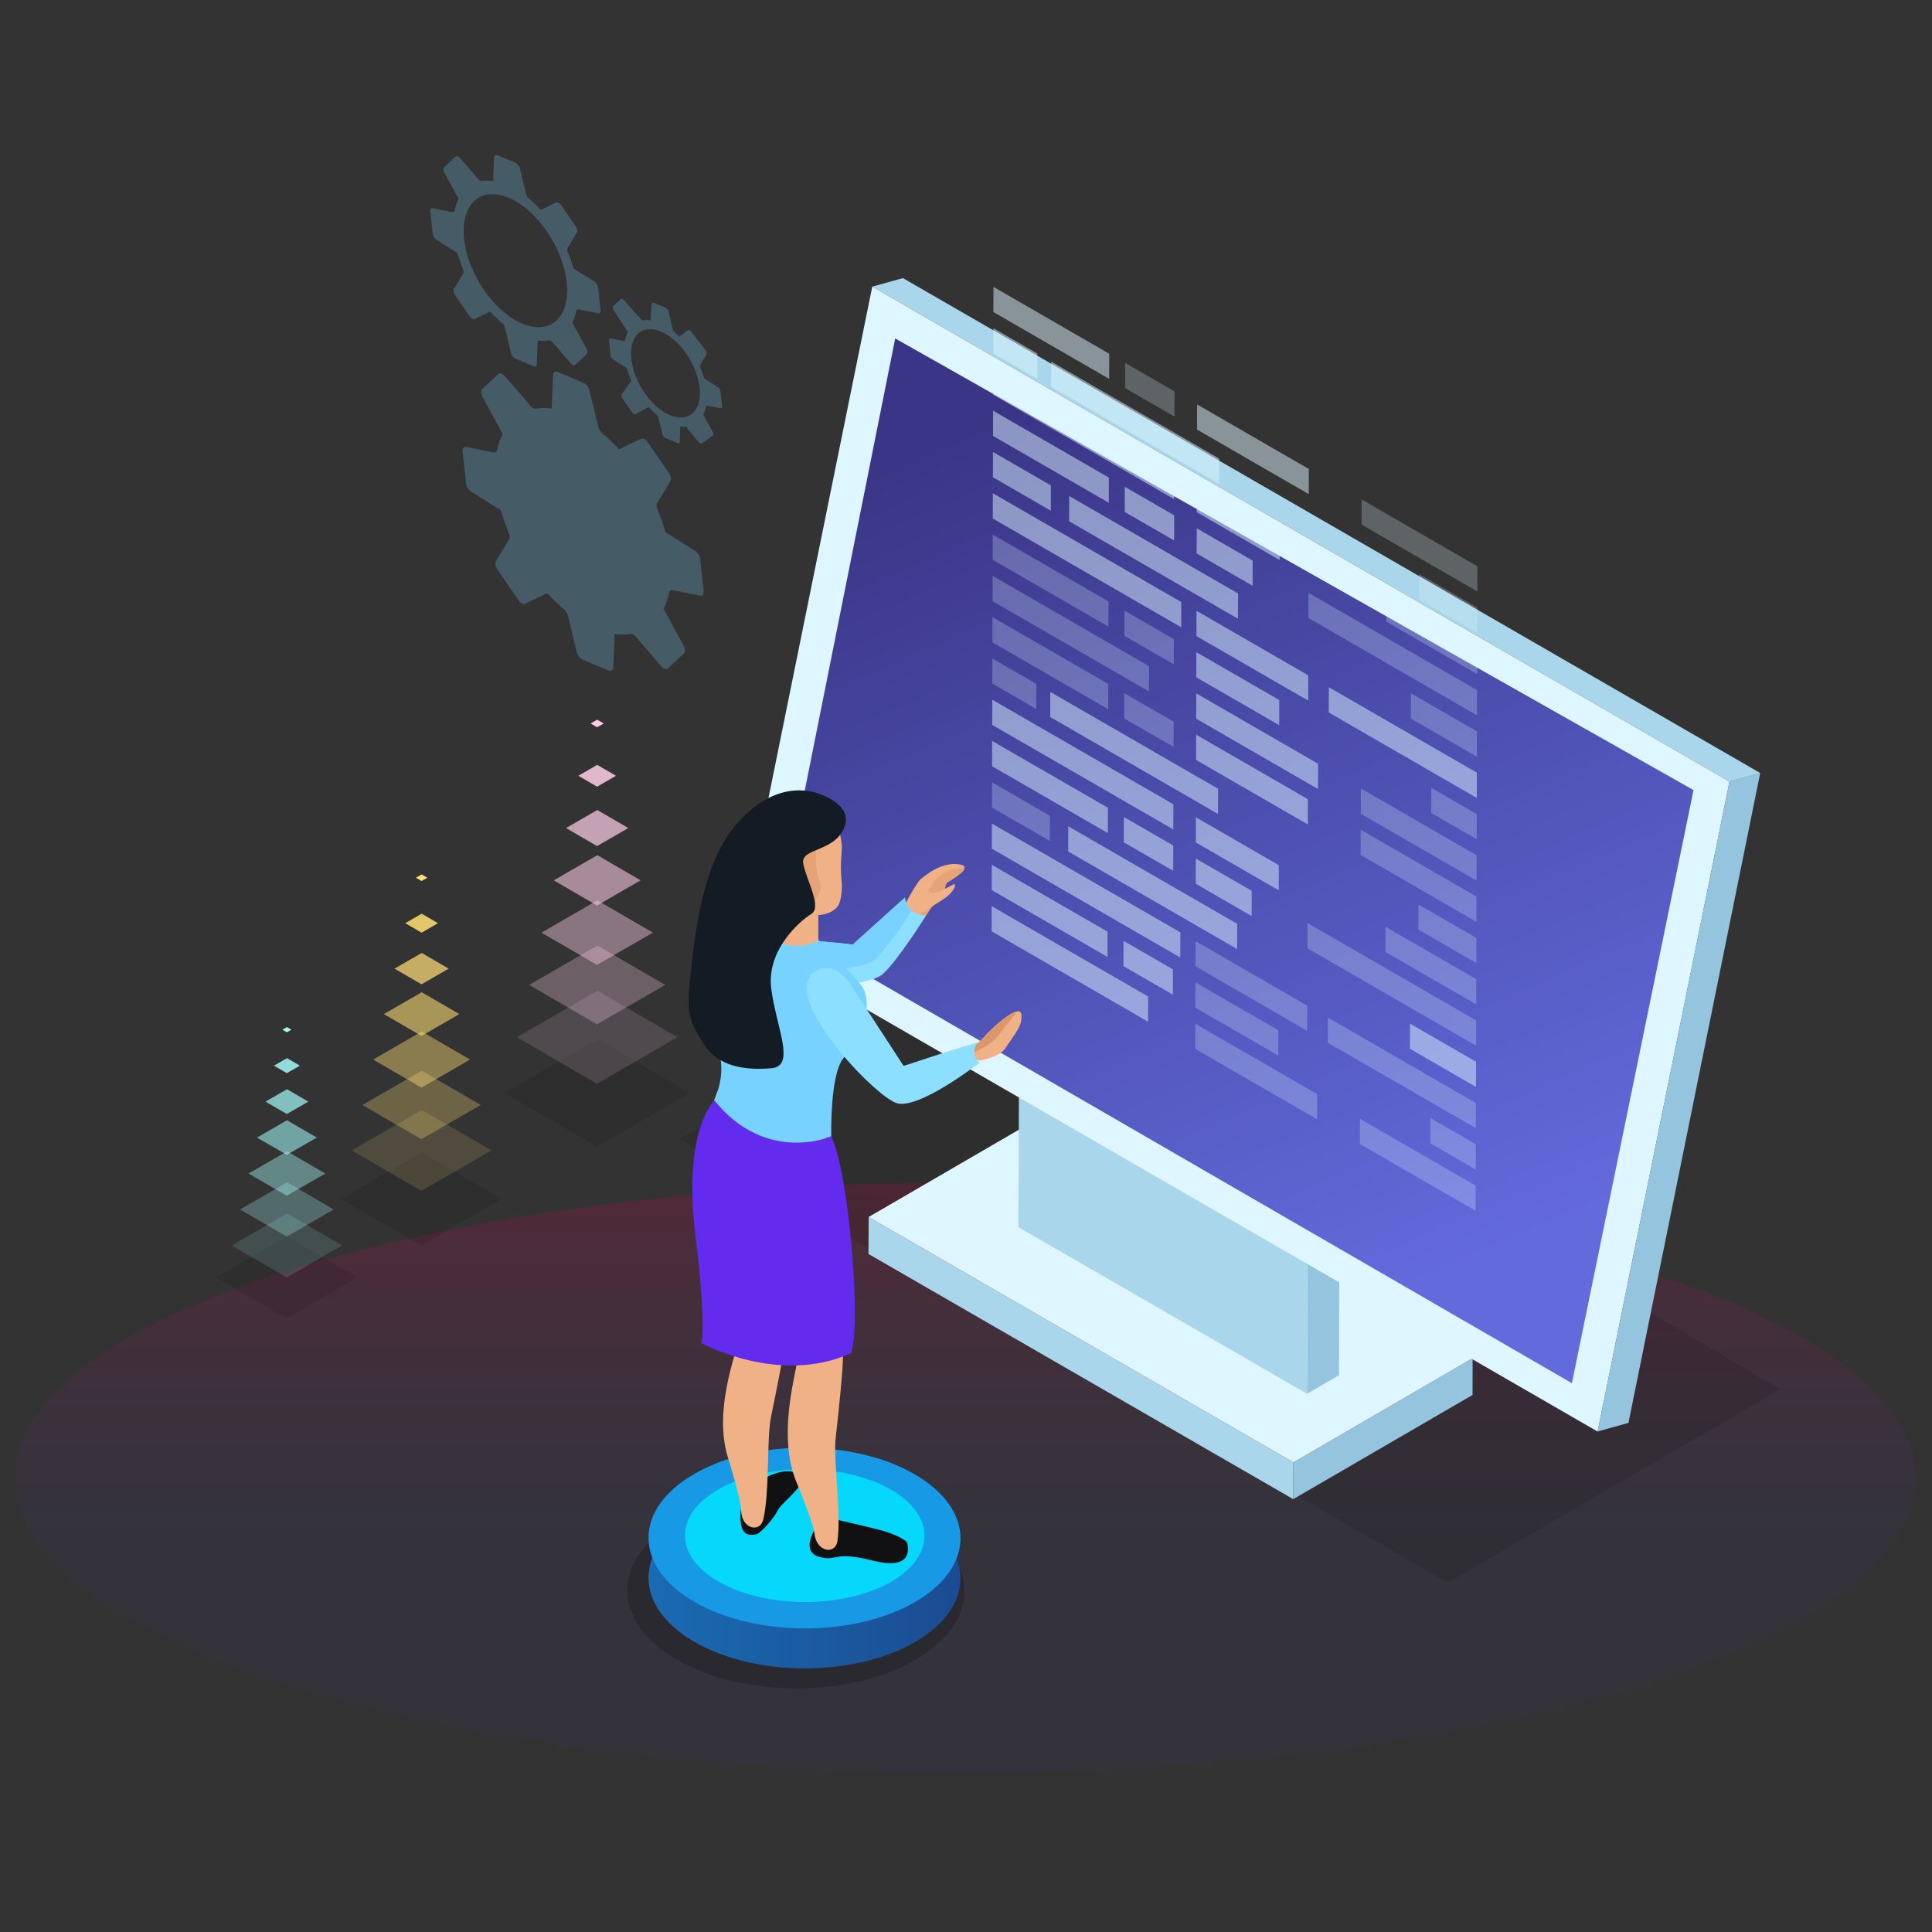 <?xml version="1.0" encoding="utf-8"?>
<!-- Generator: Adobe Illustrator 25.3.1, SVG Export Plug-In . SVG Version: 6.00 Build 0)  -->
<svg version="1.1" id="Layer_1" xmlns="http://www.w3.org/2000/svg" xmlns:xlink="http://www.w3.org/1999/xlink" x="0px" y="0px"
	 viewBox="0 0 512 512" style="enable-background:new 0 0 512 512;" xml:space="preserve">
<rect x="0" y="0" width="512" height="512" fill="#333333" stroke="none"/>
<style type="text/css">
	.st0{fill:#FFFFFF;stroke:#000000;stroke-miterlimit:10;}
	.st1{fill:url(#SVGID_1_);}
	.st2{fill:#FBFFFF;}
	.st3{fill:url(#SVGID_2_);}
	.st4{fill:#164B72;}
	.st5{fill:url(#SVGID_3_);}
	.st6{fill:url(#SVGID_4_);}
	.st7{fill:url(#SVGID_5_);}
	.st8{fill:url(#SVGID_6_);}
	.st9{fill:#FDFDFD;}
	.st10{fill:url(#SVGID_7_);}
	.st11{fill:url(#SVGID_8_);}
	.st12{fill:url(#SVGID_9_);}
	.st13{fill:#434B58;}
	.st14{fill:#EDF5FB;}
	.st15{fill:url(#SVGID_10_);}
	.st16{fill:#EAF5FF;}
	.st17{fill:#B9E2FC;}
	.st18{fill:url(#SVGID_11_);}
	.st19{fill:url(#SVGID_12_);}
	.st20{fill:#55606A;}
	.st21{fill:url(#SVGID_13_);}
	.st22{fill:url(#SVGID_14_);}
	.st23{fill:url(#SVGID_15_);}
	.st24{fill:url(#SVGID_16_);}
	.st25{fill:#2974B7;}
	.st26{fill:url(#SVGID_17_);}
	.st27{fill:url(#SVGID_18_);}
	.st28{fill:url(#SVGID_19_);}
	.st29{fill:url(#SVGID_20_);}
	.st30{fill:url(#SVGID_21_);}
	.st31{fill:url(#SVGID_22_);}
	.st32{fill:url(#SVGID_23_);}
	.st33{fill:url(#SVGID_24_);}
	.st34{fill:url(#SVGID_25_);}
	.st35{fill:url(#SVGID_26_);}
	.st36{fill:url(#SVGID_27_);}
	.st37{fill:url(#SVGID_28_);}
	.st38{fill:url(#SVGID_29_);}
	.st39{fill:url(#SVGID_30_);}
	.st40{fill:url(#SVGID_31_);}
	.st41{fill:url(#SVGID_32_);}
	.st42{fill:url(#SVGID_33_);}
	.st43{fill:url(#SVGID_34_);}
	.st44{fill:url(#SVGID_35_);}
	.st45{fill:url(#SVGID_36_);}
	.st46{fill:url(#SVGID_37_);}
	.st47{fill:url(#SVGID_38_);}
	.st48{fill:url(#SVGID_39_);}
	.st49{fill:url(#SVGID_40_);}
	.st50{fill:url(#SVGID_41_);}
	.st51{fill:url(#SVGID_42_);}
	.st52{fill:url(#SVGID_43_);}
	.st53{fill:url(#SVGID_44_);}
	.st54{fill:url(#SVGID_45_);}
	.st55{fill:url(#SVGID_46_);}
	.st56{fill:url(#SVGID_47_);}
	.st57{fill:url(#SVGID_48_);}
	.st58{fill:url(#SVGID_49_);}
	.st59{fill:url(#SVGID_50_);}
	.st60{fill:url(#SVGID_51_);}
	.st61{fill:url(#SVGID_52_);}
	.st62{fill:url(#SVGID_53_);}
	.st63{fill:url(#SVGID_54_);}
	.st64{fill:url(#SVGID_55_);}
	.st65{fill:url(#SVGID_56_);}
	.st66{fill:url(#SVGID_57_);}
	.st67{fill:url(#SVGID_58_);}
	.st68{fill:url(#SVGID_59_);}
	.st69{fill:url(#SVGID_60_);}
	.st70{fill:url(#SVGID_61_);}
	.st71{fill:url(#SVGID_62_);}
	.st72{fill:url(#SVGID_63_);}
	.st73{fill:url(#SVGID_64_);}
	.st74{fill:url(#SVGID_65_);}
	.st75{fill:url(#SVGID_66_);}
	.st76{fill:url(#SVGID_67_);}
	.st77{fill:url(#SVGID_68_);}
	.st78{fill:url(#SVGID_69_);}
	.st79{fill:url(#SVGID_70_);}
	.st80{fill:url(#SVGID_71_);}
	.st81{fill:url(#SVGID_72_);}
	.st82{fill:url(#SVGID_73_);}
	.st83{fill:url(#SVGID_74_);}
	.st84{fill:url(#SVGID_75_);}
	.st85{fill:url(#SVGID_76_);}
	.st86{fill:url(#SVGID_77_);}
	.st87{opacity:0.1;}
	.st88{enable-background:new    ;}
	.st89{fill:#E6E6FF;}
	.st90{fill:#AEB6BC;}
	.st91{fill:#C0C0F6;}
	.st92{fill:#ACACE0;}
	.st93{fill:#E9F0F4;}
	.st94{fill:#95C4DE;}
	.st95{fill:#A9D6EA;}
	.st96{fill:#E6E7EC;}
	.st97{fill:#DEF6FF;}
	.st98{fill:#C0C5D1;}
	.st99{fill:url(#SVGID_78_);}
	.st100{fill:#DEFCFF;}
	.st101{fill:#17CFBF;}
	.st102{fill:url(#SVGID_79_);}
	.st103{fill:#6876A5;}
	.st104{fill:#82A5B5;}
	.st105{fill:#5B737E;}
	.st106{fill:#92B8CA;}
	.st107{fill:#ABCFDD;}
	.st108{fill:#EFB185;}
	.st109{fill:#4B23C9;}
	.st110{fill:#242626;}
	.st111{fill:#3B3F3F;}
	.st112{fill:#111114;}
	.st113{fill:#29383D;}
	.st114{fill:#243135;}
	.st115{fill:#354751;}
	.st116{fill:#304047;}
	.st117{fill:#632BEE;}
	.st118{fill:#693DF4;}
	.st119{fill:#DD9569;}
	.st120{fill:#E6A376;}
	.st121{fill:#221101;}
	.st122{fill:#341C09;}
	.st123{fill:url(#SVGID_80_);}
	.st124{fill:url(#SVGID_81_);}
	.st125{opacity:0.3;}
	.st126{fill:#FFD2CD;}
	.st127{opacity:0;}
	.st128{fill:#FFFFFF;}
	.st129{opacity:0.143;}
	.st130{fill:#FCFDFD;}
	.st131{opacity:0.286;}
	.st132{fill:#F9FBFC;}
	.st133{opacity:0.429;}
	.st134{fill:#F6F9FA;}
	.st135{opacity:0.571;}
	.st136{fill:#F2F6F9;}
	.st137{opacity:0.714;}
	.st138{fill:#EFF4F7;}
	.st139{opacity:0.857;}
	.st140{fill:#ECF2F6;}
	.st141{fill:#BFD4DB;}
	.st142{fill:#35C2DA;}
	.st143{clip-path:url(#SVGID_83_);enable-background:new    ;}
	.st144{fill:#B2C5CC;}
	.st145{fill:#ADC0C7;}
	.st146{fill:#A9BBC2;}
	.st147{fill:#A4B6BD;}
	.st148{fill:#A0B1B8;}
	.st149{fill:#9BACB3;}
	.st150{fill:#97A7AD;}
	.st151{fill:#93A2A8;}
	.st152{fill:#8E9DA3;}
	.st153{fill:#8A999E;}
	.st154{fill:#859499;}
	.st155{fill:#818F94;}
	.st156{fill:#7C8A8F;}
	.st157{fill:#78858A;}
	.st158{fill:#738085;}
	.st159{clip-path:url(#SVGID_85_);enable-background:new    ;}
	.st160{fill:#32B5CA;}
	.st161{fill:#30B0C5;}
	.st162{fill:#2FACC0;}
	.st163{fill:#2EA7BB;}
	.st164{fill:#2DA3B6;}
	.st165{fill:#2B9EB1;}
	.st166{fill:#2A9AAC;}
	.st167{fill:#2995A7;}
	.st168{fill:#2891A2;}
	.st169{fill:#268C9D;}
	.st170{clip-path:url(#SVGID_87_);enable-background:new    ;}
	.st171{clip-path:url(#SVGID_89_);enable-background:new    ;}
	.st172{fill:#207684;}
	.st173{fill:#217A89;}
	.st174{fill:#237F8E;}
	.st175{fill:#248393;}
	.st176{fill:#258898;}
	.st177{fill:#131C24;}
	.st178{fill:#5FB9E6;}
	.st179{fill:#77D2FF;}
	.st180{fill:#0A0A0A;}
	.st181{fill:#1B4888;}
	.st182{fill:#184C9F;}
	.st183{fill:#E3E3FC;}
	.st184{fill:#4A4AA8;}
	.st185{fill:#CBC9E5;}
	.st186{fill:#31282E;}
	.st187{fill:#231D21;}
	.st188{fill:#1D2833;}
	.st189{fill:#DEF0F9;}
	.st190{fill:#F1B287;}
	.st191{fill:url(#SVGID_90_);}
	.st192{fill:url(#SVGID_91_);}
	.st193{fill:#1899E5;}
	.st194{opacity:0.8;}
	.st195{fill:#00E7FF;}
	.st196{opacity:0.4;}
	.st197{fill:#D8ECF9;}
	.st198{fill:#FDCDE7;}
	.st199{fill:#F7BADF;}
	.st200{fill:#FFDF75;}
	.st201{fill:#F5E981;}
	.st202{fill:#A2F8F7;}
	.st203{fill:#7EEDEA;}
	.st204{fill:#E7E3E2;}
	.st205{fill:#D7D3D0;}
	.st206{fill:#2B0D04;}
	.st207{fill:#779F29;}
	.st208{fill:#E8A476;}
	.st209{fill:#DB9669;}
	.st210{fill:#EFF3FC;}
	.st211{opacity:0.8;fill:#A09ECA;}
	.st212{opacity:0.8;fill:#E9F0F4;}
	.st213{fill:url(#SVGID_92_);}
	.st214{fill:url(#SVGID_93_);}
	.st215{fill:#B2D3EA;}
	.st216{fill:#396CAA;}
	.st217{fill:#D4ECFF;}
	.st218{fill:#5793CE;}
	.st219{fill:#FAFDFF;}
	.st220{fill:#173D7A;}
	.st221{fill:#95C3DE;}
	.st222{opacity:0.5;fill:#173D7A;}
	.st223{fill:url(#SVGID_94_);}
	.st224{fill:url(#SVGID_95_);}
	.st225{fill:url(#SVGID_96_);}
	.st226{fill:#95C4DC;}
	.st227{fill:#FF2C9C;}
	.st228{fill:#274F89;}
	.st229{fill:#6614CF;}
	.st230{fill:#FFC2B0;}
	.st231{fill:#DBD7D5;}
	.st232{fill:#E6E4E0;}
	.st233{fill:#EA9C92;}
	.st234{fill:#622BED;}
	.st235{fill:#983BE9;}
	.st236{fill:#D29FFF;}
	.st237{fill:url(#SVGID_97_);}
	.st238{fill:#231202;}
	.st239{fill:url(#SVGID_98_);}
	.st240{fill:#747BE3;}
	.st241{fill:#626BDC;}
	.st242{fill:url(#SVGID_99_);}
	.st243{fill:#FAFAFF;}
	.st244{fill:#E0E0FA;}
	.st245{clip-path:url(#SVGID_101_);enable-background:new    ;}
	.st246{fill:#B8387B;}
	.st247{fill:#A1F7F6;}
	.st248{fill:url(#SVGID_102_);}
	.st249{fill:url(#SVGID_103_);}
	.st250{fill:url(#SVGID_104_);}
	.st251{fill:url(#SVGID_105_);}
	.st252{fill:url(#SVGID_106_);}
	.st253{fill:url(#SVGID_107_);}
	.st254{fill:url(#SVGID_108_);}
	.st255{fill:url(#SVGID_109_);}
	.st256{fill:url(#SVGID_110_);}
	.st257{fill:#BAD1DE;}
	.st258{fill:#A3C1CE;}
	.st259{fill:#16365C;}
	.st260{fill:#09294F;}
	.st261{fill:#CAE0EA;}
	.st262{fill:#FEFFFF;}
	.st263{fill:#F2B78F;}
	.st264{fill:#9DBCC9;}
	.st265{fill:#B4B9BC;}
	.st266{fill:#7D8183;}
	.st267{fill:#E3E5E5;}
	.st268{fill:#BDBBBB;}
	.st269{fill:#D2D0D0;}
	.st270{fill:#D5DFE6;}
	.st271{opacity:0.3;fill:#B45EF4;}
	.st272{opacity:0.3;fill:#A1A0CC;}
	.st273{fill:#F2F9FC;}
	.st274{opacity:0.6;}
	.st275{clip-path:url(#SVGID_112_);}
	.st276{fill:url(#SVGID_113_);}
	.st277{fill:#0C75C0;}
	.st278{fill:#EEF7FD;}
	.st279{fill:#D4EBF8;}
	.st280{fill:url(#SVGID_114_);}
	.st281{fill:url(#SVGID_115_);}
	.st282{opacity:0.5;}
	.st283{fill:#8DDFFF;}
	.st284{fill:#CC963E;}
	.st285{fill:#1A4789;}
	.st286{fill:url(#SVGID_116_);}
	.st287{fill:#DCDCDC;}
	.st288{opacity:0.6;fill:#DCDCDC;}
	.st289{opacity:0.657;fill:#DCDCDC;}
	.st290{opacity:0.714;fill:#DCDCDC;}
	.st291{opacity:0.771;fill:#DCDCDC;}
	.st292{opacity:0.829;fill:#DCDCDC;}
	.st293{opacity:0.886;fill:#DCDCDC;}
	.st294{opacity:0.943;fill:#DCDCDC;}
	.st295{opacity:0.514;}
	.st296{opacity:0.343;}
	.st297{opacity:0.257;}
	.st298{opacity:0.171;}
	.st299{opacity:0.086;}
	.st300{opacity:0.7;}
	.st301{fill:#A9FFFE;}
	.st302{fill:#A8FEFD;}
	.st303{fill:#A7FDFC;}
	.st304{fill:#A6FCFB;}
	.st305{fill:#A4FAF9;}
	.st306{fill:#A3F9F8;}
	.st307{fill:url(#SVGID_117_);}
	.st308{clip-path:url(#SVGID_119_);enable-background:new    ;}
	.st309{fill:#EA49BD;}
	.st310{fill:#FF61CB;}
	.st311{fill:#F7C479;}
	.st312{clip-path:url(#SVGID_121_);}
	.st313{fill:url(#SVGID_122_);}
	.st314{opacity:0.8;fill:url(#SVGID_123_);}
	.st315{opacity:0.8;fill:url(#SVGID_124_);}
	.st316{opacity:0.8;fill:url(#SVGID_125_);}
	.st317{fill:url(#SVGID_126_);}
	.st318{fill:url(#SVGID_127_);}
	.st319{fill:#72B5D3;}
	.st320{fill:#DEFBFF;}
	.st321{fill:#FAFFFE;}
	.st322{opacity:0.5;enable-background:new    ;}
	.st323{fill:url(#SVGID_128_);}
	.st324{fill:url(#SVGID_129_);}
	.st325{fill:url(#SVGID_130_);}
	.st326{fill:url(#SVGID_131_);}
	.st327{fill:url(#SVGID_132_);}
	.st328{fill:url(#SVGID_133_);}
	.st329{fill:#0D2445;}
	.st330{opacity:0.8;fill:url(#SVGID_134_);}
	.st331{opacity:0.8;fill:url(#SVGID_135_);}
	.st332{opacity:0.8;fill:url(#SVGID_136_);}
	.st333{fill:url(#SVGID_137_);}
	.st334{fill:url(#SVGID_138_);}
	.st335{fill:url(#SVGID_139_);}
	.st336{fill:#7BD4FE;}
	.st337{opacity:0.5;fill:#DEF6FF;}
	.st338{fill:url(#SVGID_140_);}
	.st339{fill:url(#SVGID_141_);}
	.st340{opacity:0.6;fill:#FFEBC4;}
	.st341{opacity:0.657;fill:#FAE9C7;}
	.st342{opacity:0.714;fill:#F5E7CB;}
	.st343{opacity:0.771;fill:#F0E5CE;}
	.st344{opacity:0.829;fill:#EBE2D2;}
	.st345{opacity:0.886;fill:#E6E0D5;}
	.st346{opacity:0.943;fill:#E1DED9;}
	.st347{opacity:0.6;fill:url(#SVGID_142_);}
	.st348{fill:#8FB6D7;}
	.st349{fill:#558299;}
	.st350{clip-path:url(#SVGID_144_);enable-background:new    ;}
	.st351{fill:#123468;}
	.st352{fill:#113365;}
	.st353{fill:#113163;}
	.st354{fill:#103060;}
	.st355{fill:#102F5E;}
	.st356{fill:#0F2E5B;}
	.st357{fill:#0F2C58;}
	.st358{fill:#0F2B56;}
	.st359{fill:#0E2A53;}
	.st360{fill:#0E2851;}
	.st361{fill:#0D274E;}
	.st362{fill:#3F3F3F;}
	.st363{fill:#0B357C;}
	.st364{fill:#C3BBB7;}
	.st365{fill:#301806;}
	.st366{fill:url(#SVGID_145_);}
	.st367{opacity:0.2;}
	.st368{fill:#808080;}
	.st369{fill:#121929;}
	.st370{fill:#29364B;}
	.st371{fill:#4470C2;}
	.st372{fill:#FF4A4A;}
	.st373{fill:#FF9797;}
	.st374{fill:#CDD9F2;}
	.st375{fill:#86ABF4;}
	.st376{fill:#9BBFFF;}
	.st377{fill:#EBF3FF;}
	.st378{fill:#CCCCCC;}
	.st379{opacity:0.03;}
	.st380{fill:#C9DEFF;}
	.st381{fill:#1B3B8B;}
	.st382{fill:#214C9E;}
	.st383{fill:#FFC597;}
	.st384{fill:none;stroke:#4470C2;stroke-width:0.2;stroke-miterlimit:10;}
	.st385{fill:#5FB8E5;}
	.st386{fill:#1C2838;}
	.st387{fill:#2A5DB0;}
	.st388{fill:url(#SVGID_146_);}
	.st389{fill:url(#SVGID_147_);}
	.st390{fill:#F0F0F9;}
	.st391{opacity:0.7;fill:#16365C;}
	.st392{fill:#1094E5;}
	.st393{fill:#0D6093;}
	.st394{fill:#08324C;}
	.st395{fill:#3D469C;}
	.st396{fill:#E6E7F2;}
	.st397{fill:#6B7FBE;}
	.st398{fill:#EBECF4;}
	.st399{fill:#D9DBED;}
	.st400{fill:#E2E3F1;}
	.st401{fill:#FDFDFE;}
	.st402{fill:#687CBD;}
	.st403{fill:#FEFEFE;}
	.st404{fill:#697CBD;}
	.st405{fill:#6A7DBD;}
	.st406{fill:#3B449B;}
	.st407{fill:url(#SVGID_148_);}
	.st408{fill:url(#SVGID_149_);}
	.st409{fill:url(#SVGID_150_);}
	.st410{fill:#424A9F;}
	.st411{fill:#C3CBE7;}
	.st412{fill:url(#SVGID_151_);stroke:#FFFFFF;stroke-width:5;stroke-miterlimit:10;}
	.st413{fill:url(#SVGID_152_);stroke:#FFFFFF;stroke-width:5;stroke-miterlimit:10;}
	.st414{fill:url(#SVGID_153_);}
	.st415{fill:url(#SVGID_154_);}
	.st416{fill:url(#SVGID_155_);}
	.st417{fill:url(#SVGID_156_);}
	.st418{fill:url(#SVGID_157_);stroke:#FFFFFF;stroke-width:5;stroke-miterlimit:10;}
	.st419{fill:#27BDF3;}
	.st420{fill:#FB6393;}
	.st421{fill:#209CEC;}
	.st422{fill:#EFECEC;}
	.st423{fill:#D9CFCC;}
	.st424{fill:#E8E8EC;}
	.st425{fill:url(#SVGID_158_);stroke:#FFFFFF;stroke-width:3;stroke-miterlimit:10;}
	.st426{fill:url(#SVGID_159_);stroke:#FFFFFF;stroke-width:3;stroke-miterlimit:10;}
	.st427{fill:url(#SVGID_160_);}
	.st428{fill:url(#SVGID_161_);}
</style>
<g>
	<linearGradient id="SVGID_1_" gradientUnits="userSpaceOnUse" x1="255.833" y1="469.817" x2="255.833" y2="313.402">
		<stop  offset="0.397" style="stop-color:#3A3586;stop-opacity:0.1"/>
		<stop  offset="1" style="stop-color:#D4004D;stop-opacity:0.2"/>
	</linearGradient>
	<ellipse class="st1" cx="255.83" cy="391.61" rx="251.89" ry="78.21"/>
	<g>
		<g class="st87">
			<path d="M242.41,403.27c17.51,10.1,17.59,26.49,0.21,36.59c-17.39,10.11-45.68,10.12-63.19,0.01
				c-17.5-10.11-17.6-26.5-0.21-36.61C196.61,393.17,224.91,393.17,242.41,403.27z"/>
		</g>
		<g class="st87">
			<path d="M242.41,403.27c17.51,10.1,17.59,26.49,0.21,36.59c-17.39,10.11-45.68,10.12-63.19,0.01
				c-17.5-10.11-17.6-26.5-0.21-36.61C196.61,393.17,224.91,393.17,242.41,403.27z"/>
		</g>
		<g>
			<linearGradient id="SVGID_2_" gradientUnits="userSpaceOnUse" x1="171.861" y1="418.206" x2="254.543" y2="418.206">
				<stop  offset="0" style="stop-color:#1A6BB2"/>
				<stop  offset="1" style="stop-color:#1B4B92"/>
			</linearGradient>
			<path class="st3" d="M242.34,401.27c16.2,9.35,16.27,24.51,0.19,33.86c-16.09,9.35-42.27,9.36-58.46,0
				c-16.2-9.35-16.29-24.52-0.19-33.87C199.96,391.92,226.14,391.92,242.34,401.27z"/>
		</g>
		<g>
			<path class="st193" d="M242.34,390.67c16.2,9.35,16.27,24.52,0.19,33.86c-16.09,9.35-42.27,9.36-58.46,0.01
				c-16.2-9.35-16.29-24.52-0.19-33.87C199.96,381.32,226.14,381.32,242.34,390.67z"/>
		</g>
		<g class="st194">
			<g>
				<path class="st195" d="M235.63,394.5c12.44,6.88,12.49,18.03,0.15,24.9c-12.36,6.88-32.46,6.88-44.89,0
					c-12.44-6.88-12.5-18.03-0.15-24.91C203.08,387.63,223.19,387.63,235.63,394.5z"/>
			</g>
		</g>
	</g>
	<g class="st282">
		<g class="st282">
			<path class="st336" d="M154.88,101.57c0.71,0.41,1.32,1.37,1.42,2.26l2.13,8.76c0.09,0.69,0.42,1.43,0.9,2
				c1.63,1.33,3.21,2.83,4.71,4.46c0.2-0.02,0.39-0.08,0.54-0.22l5.09-2.43c0.29-0.26,0.73-0.24,1.16,0.01
				c0.31,0.17,0.61,0.46,0.87,0.84l5.51,8.01c0.65,0.93,0.77,2.04,0.28,2.49l-3.13,5.27c-0.34,0.33-0.43,0.93-0.28,1.62
				c0.9,2.09,1.66,4.23,2.26,6.38c0.15,0.13,0.31,0.25,0.48,0.35c0.08,0.04,0.15,0.08,0.22,0.11l6.87,4.31
				c0.92,0.51,1.54,1.48,1.63,2.37l0.93,8.45c0.11,0.98-0.45,1.5-1.24,1.17l-6.55-1.31c-0.56-0.23-1.03-0.1-1.29,0.29
				c-0.34,1.68-0.86,3.21-1.52,4.55c0.1,0.29,0.26,0.6,0.45,0.88l4.64,8.52c0.63,0.93,0.76,2.04,0.27,2.49l-4.2,3.94
				c-0.29,0.26-0.73,0.25-1.17-0.01c-0.3-0.17-0.61-0.46-0.87-0.84l-6.13-7.12c-0.31-0.45-0.68-0.79-1.05-1
				c-0.16-0.1-0.34-0.17-0.5-0.21c-1.37,0.25-2.85,0.27-4.42,0.06c-0.06,0.22-0.09,0.48-0.05,0.77l-0.32,7.74
				c0.11,0.98-0.45,1.5-1.24,1.16l-6.88-2.88c-0.06-0.03-0.13-0.06-0.2-0.1c-0.71-0.41-1.33-1.37-1.43-2.27l-2.13-8.76
				c-0.08-0.7-0.42-1.43-0.9-2c-1.63-1.33-3.21-2.84-4.71-4.46c-0.21,0.01-0.39,0.08-0.54,0.22l-5.09,2.42
				c-0.29,0.27-0.72,0.25-1.16-0.01c-0.3-0.17-0.61-0.46-0.87-0.84l-5.51-8.01c-0.64-0.92-0.76-2.05-0.28-2.5l3.14-5.26
				c0.34-0.33,0.42-0.94,0.27-1.62c-0.89-2.09-1.65-4.23-2.25-6.38c-0.16-0.14-0.32-0.26-0.48-0.35c-0.07-0.04-0.15-0.08-0.22-0.1
				l-6.88-4.31c-0.07-0.03-0.14-0.06-0.21-0.1c-0.71-0.41-1.33-1.37-1.43-2.26l-0.93-8.45c-0.1-0.97,0.45-1.5,1.24-1.17l6.55,1.32
				c0.57,0.23,1.03,0.1,1.29-0.29c0.35-1.69,0.86-3.21,1.53-4.55c-0.11-0.3-0.26-0.6-0.46-0.87l-4.64-8.52
				c-0.63-0.93-0.76-2.04-0.27-2.5l4.21-3.94c0.29-0.26,0.72-0.24,1.16,0.01c0.3,0.18,0.61,0.46,0.87,0.84l6.14,7.13
				c0.31,0.45,0.67,0.79,1.04,1c0.17,0.1,0.34,0.16,0.5,0.21c1.37-0.25,2.85-0.28,4.42-0.07c0.06-0.22,0.09-0.48,0.06-0.77
				l0.31-7.74c-0.1-0.97,0.45-1.5,1.25-1.17l6.88,2.89C154.74,101.49,154.81,101.53,154.88,101.57z"/>
		</g>
		<g class="st282">
			<path class="st336" d="M159.16,82.15c0.08,0.69-0.31,1.06-0.87,0.83l-4.63-0.93c-0.4-0.16-0.73-0.07-0.91,0.21
				c-0.24,1.19-0.6,2.27-1.08,3.22c0.08,0.21,0.18,0.42,0.32,0.62l3.29,6.02c0.44,0.65,0.54,1.44,0.19,1.76l-2.97,2.78
				c-0.21,0.19-0.51,0.17-0.82-0.01c-0.22-0.12-0.43-0.33-0.62-0.6l-4.33-5.03c-0.22-0.32-0.48-0.55-0.73-0.7
				c-0.12-0.07-0.24-0.12-0.36-0.15c-0.98,0.18-2.01,0.19-3.12,0.05c-0.04,0.15-0.06,0.34-0.04,0.54l-0.22,5.47
				c0.08,0.69-0.31,1.06-0.87,0.82l-4.87-2.03c-0.04-0.03-0.09-0.05-0.15-0.08c-0.5-0.29-0.93-0.97-1-1.6l-1.5-6.19
				c-0.06-0.5-0.3-1.01-0.64-1.41c-1.15-0.94-2.27-2-3.33-3.15c-0.15,0.01-0.28,0.06-0.38,0.15l-3.6,1.71
				c-0.2,0.19-0.51,0.17-0.82-0.01c-0.21-0.12-0.43-0.32-0.61-0.59l-3.9-5.66c-0.45-0.66-0.54-1.45-0.2-1.77l2.22-3.72
				c0.24-0.23,0.3-0.66,0.19-1.15c-0.63-1.47-1.17-2.99-1.59-4.5c-0.11-0.1-0.22-0.18-0.34-0.25c-0.05-0.03-0.1-0.05-0.16-0.08
				l-4.87-3.05c-0.04-0.02-0.09-0.04-0.15-0.07c-0.5-0.29-0.93-0.97-1-1.6l-0.66-5.97c-0.07-0.69,0.32-1.05,0.88-0.82l4.63,0.93
				c0.4,0.16,0.73,0.07,0.91-0.21c0.24-1.19,0.61-2.27,1.08-3.22c-0.08-0.22-0.19-0.42-0.32-0.62l-3.29-6.02
				c-0.45-0.65-0.54-1.44-0.19-1.76l2.97-2.79c0.21-0.19,0.51-0.17,0.82,0.01c0.22,0.13,0.43,0.33,0.62,0.6l4.33,5.04
				c0.22,0.32,0.48,0.55,0.73,0.7c0.12,0.07,0.24,0.12,0.35,0.14c0.97-0.17,2.01-0.19,3.12-0.04c0.04-0.16,0.06-0.34,0.03-0.54
				l0.22-5.47c-0.08-0.69,0.32-1.06,0.88-0.83l4.87,2.04c0.64,0.36,1.08,1.04,1.15,1.67l1.5,6.19c0.06,0.48,0.3,1,0.63,1.41
				c1.16,0.94,2.27,2,3.34,3.15c0.14-0.01,0.27-0.06,0.37-0.15l3.6-1.71c0.2-0.19,0.51-0.17,0.81,0.01
				c0.22,0.13,0.43,0.32,0.62,0.59l3.9,5.66c0.45,0.66,0.54,1.45,0.19,1.76l-2.2,3.73c-0.25,0.23-0.31,0.66-0.2,1.14
				c0.63,1.48,1.17,2.99,1.59,4.5c0.11,0.1,0.22,0.18,0.34,0.25c0.05,0.03,0.1,0.06,0.16,0.08l4.86,3.04
				c0.05,0.02,0.1,0.04,0.15,0.07c0.5,0.29,0.94,0.98,1.01,1.61L159.16,82.15z M136.55,84.85c7.63,4.37,13.76,0.82,13.76-7.9
				c-0.01-8.7-6.12-19.26-13.68-23.62c-7.62-4.37-13.76-0.82-13.76,7.9C122.89,69.93,129,80.48,136.55,84.85L136.55,84.85z"/>
		</g>
		<g class="st282">
			<path class="st336" d="M191.36,107.63c0.05,0.46-0.21,0.7-0.58,0.54l-3.08-0.62c-0.27-0.11-0.48-0.05-0.61,0.14
				c-0.16,0.8-0.41,1.51-0.72,2.14c0.05,0.14,0.12,0.28,0.21,0.41l2.19,4c0.29,0.44,0.35,0.96,0.12,1.18l-2.82,2.06
				c-0.14,0.13-0.35,0.12-0.54,0c-0.15-0.09-0.29-0.22-0.42-0.4l-2.88-3.35c-0.2-0.28-0.13-0.57-0.3-0.67
				c-0.7,0.1-0.92,0.03-1.65-0.06c-0.03,0.1-0.04,0.22-0.03,0.36l-0.1,3.53c0.05,0.46-0.22,0.7-0.59,0.54l-3.23-1.35
				c-0.03-0.01-0.07-0.03-0.1-0.06c-0.34-0.19-0.63-0.6-0.67-1.01l-1.03-4.06c-0.03-0.32-0.2-0.67-0.42-0.93
				c-0.77-0.63-1.5-1.33-2.21-2.1c-0.09,0.01-0.18,0.04-0.25,0.1l-3.17,1.7c-0.14,0.12-0.34,0.11-0.54-0.01
				c-0.15-0.08-0.29-0.22-0.42-0.4l-2.59-3.76c-0.29-0.44-0.35-0.96-0.13-1.18l2.26-3.04c0.16-0.15,0.2-0.44,0.13-0.76
				c-0.42-0.98-0.78-1.98-1.06-3c-0.07-0.06-0.14-0.12-0.22-0.16c-0.03-0.02-0.07-0.04-0.1-0.06l-3.23-2.02
				c-0.43-0.24-0.73-0.69-0.77-1.11l-0.43-3.97c-0.05-0.46,0.21-0.7,0.58-0.55l3.08,0.62c0.27,0.11,0.48,0.05,0.61-0.14
				c0.16-0.79,0.4-1.51,0.72-2.14c-0.06-0.15-0.13-0.28-0.22-0.42l-3.46-5.32c-0.3-0.43-0.36-0.96-0.13-1.17l1.97-1.85
				c0.14-0.12,0.35-0.12,0.54,0.01c0.15,0.08,0.29,0.22,0.42,0.4l4.17,4.66c0.14,0.21,0.32,0.37,0.48,0.47
				c0.09,0.05,0.16,0.08,0.24,0.1c0.64-0.12,1.33-0.13,2.07-0.03c0.03-0.1,0.04-0.22,0.03-0.36l0.16-3.7
				c-0.05-0.45,0.32-0.72,0.69-0.57l3.11,1.3c0.43,0.24,0.72,0.7,0.76,1.11l1,4.26c0.04,0.33,0.2,0.67,0.42,0.94
				c0.77,0.62,0.63,0.57,1.34,1.33c0.09-0.01,2.2-1.55,2.31-1.63c0.14-0.13,0.35-0.12,0.55,0c0.15,0.09,0.29,0.22,0.41,0.4l3.8,4.92
				c0.29,0.43,0.35,0.96,0.12,1.17l-1.47,2.48c-0.16,0.15-0.2,0.44-0.13,0.76c0.42,0.98,0.78,1.99,1.06,2.99
				c0.07,0.07,0.15,0.12,0.22,0.17c0.03,0.02,0.07,0.03,0.1,0.05l3.23,2.03c0.42,0.24,0.72,0.69,0.76,1.11L191.36,107.63z
				 M176.32,109.42c5.08,2.9,9.16,0.54,9.16-5.26c0-5.78-4.07-12.8-9.09-15.7c-5.08-2.91-9.16-0.55-9.16,5.25
				C167.24,99.5,171.3,106.52,176.32,109.42L176.32,109.42z"/>
		</g>
	</g>
	<g class="st87">
		<polygon points="471.77,368.19 383.63,419.41 180.14,301.92 270.4,248.87 		"/>
	</g>
	<g class="st88">
		<g>
			<polygon class="st94" points="390.26,359.93 390.24,369.68 342.72,397.29 342.77,387.54 			"/>
		</g>
		<g>
			<polygon class="st95" points="342.77,387.54 342.72,397.29 230.16,332.32 230.2,322.54 			"/>
		</g>
		<g>
			<polygon class="st97" points="390.26,359.93 342.77,387.54 230.2,322.54 277.69,294.94 			"/>
		</g>
		<g>
			<polygon class="st337" points="390.26,359.93 230.2,322.54 230.2,322.54 277.69,294.94 			"/>
		</g>
	</g>
	<g class="st88">
		<g>
			<polygon class="st94" points="346.39,369.36 354.84,364.45 355.09,276.63 346.65,281.53 			"/>
		</g>
		<g>
			<polygon class="st98" points="346.65,281.53 355.09,276.63 278.62,232.47 270.18,237.38 			"/>
		</g>
		<g>
			<polygon class="st95" points="270.18,237.38 269.91,325.22 346.39,369.36 346.65,281.53 			"/>
		</g>
	</g>
	<polygon class="st95" points="458.33,207.13 466.48,204.86 239.29,73.7 231.16,75.96 	"/>
	<polygon class="st97" points="231.16,75.96 196.2,248.22 423.39,379.38 458.33,207.13 	"/>
	
		<linearGradient id="SVGID_3_" gradientUnits="userSpaceOnUse" x1="1409.58" y1="105.012" x2="1307.108" y2="340.564" gradientTransform="matrix(-1 0 0 1 1683.96 0)">
		<stop  offset="0" style="stop-color:#3A3586"/>
		<stop  offset="1" style="stop-color:#626BDC"/>
	</linearGradient>
	<polygon class="st5" points="237.24,89.69 206.2,244.85 416.57,366.56 448.8,209.38 	"/>
	<polygon class="st94" points="423.39,379.35 431.56,377.08 466.48,204.82 458.33,207.1 	"/>
	<g class="st282">
		<g class="st282">
			<polygon class="st97" points="278.24,216.19 278.22,222.85 262.88,214 262.91,207.33 			"/>
		</g>
		<g>
			<polygon class="st97" points="293.51,246.91 293.5,253.6 262.82,235.88 262.84,229.19 			"/>
		</g>
		<g>
			<polygon class="st97" points="304.26,264.08 304.24,270.75 262.8,246.82 262.8,240.15 			"/>
		</g>
		<g>
			<polygon class="st97" points="310.84,256.9 310.82,263.59 297.73,256.04 297.75,249.34 			"/>
		</g>
		<g>
			<polygon class="st97" points="293.61,214.07 293.59,220.77 262.91,203.06 262.93,196.36 			"/>
		</g>
		<g>
			<polygon class="st97" points="312.81,247.09 312.79,253.75 262.85,224.92 262.87,218.26 			"/>
		</g>
		<g>
			<polygon class="st97" points="310.93,224.08 310.9,230.77 297.82,223.22 297.84,216.52 			"/>
		</g>
		<g>
			<polygon class="st97" points="327.87,244.83 327.84,251.5 283.08,225.65 283.1,218.98 			"/>
		</g>
		<g>
			<polygon class="st97" points="310.96,213.14 310.94,219.81 262.94,192.1 262.97,185.44 			"/>
		</g>
		<g>
			<polygon class="st97" points="331.72,236.08 331.7,242.77 316.88,234.21 316.9,227.52 			"/>
		</g>
		<g>
			<polygon class="st97" points="322.82,209.04 322.79,215.71 278.32,190.02 278.33,183.36 			"/>
		</g>
		<g>
			<polygon class="st97" points="338.9,229.28 338.87,235.94 316.9,223.25 316.93,216.59 			"/>
		</g>
		<g>
			<polygon class="st97" points="346.61,211.8 346.59,218.49 316.97,201.39 316.99,194.7 			"/>
		</g>
		<g>
			<polygon class="st97" points="339.02,185.52 339,192.18 317.02,179.49 317.05,172.84 			"/>
		</g>
		<g>
			<polygon class="st97" points="349.3,202.4 349.28,209.1 317.01,190.46 317.02,183.76 			"/>
		</g>
		<g>
			<polygon class="st97" points="346.7,178.97 346.69,185.67 317.06,168.57 317.09,161.87 			"/>
		</g>
		<g class="st322">
			<g>
				<polygon class="st97" points="274.65,181.23 274.63,187.9 262.98,181.16 262.99,174.51 				"/>
			</g>
			<g>
				<polygon class="st97" points="293.7,181.26 293.69,187.95 263.01,170.24 263.02,163.54 				"/>
			</g>
			<g>
				<polygon class="st97" points="304.51,176.55 304.49,183.24 263.04,159.31 263.06,152.61 				"/>
			</g>
		</g>
		<g class="st282">
			<polygon class="st97" points="293.77,159.39 293.74,166.06 263.07,148.34 263.08,141.68 			"/>
		</g>
		<g class="st282">
			<polygon class="st97" points="311.08,169.39 311.07,176.05 297.98,168.5 298,161.83 			"/>
		</g>
		<g>
			<polygon class="st97" points="278.49,128.64 278.48,135.34 263.13,126.48 263.15,119.78 			"/>
		</g>
		<g>
			<polygon class="st97" points="293.86,126.57 293.84,133.23 263.16,115.52 263.18,108.85 			"/>
		</g>
		<g>
			<polygon class="st97" points="313.05,159.55 313.04,166.24 263.1,137.41 263.12,130.72 			"/>
		</g>
		<g>
			<polygon class="st97" points="274.9,93.69 274.88,100.38 263.23,93.66 263.25,86.96 			"/>
		</g>
		<g>
			<polygon class="st97" points="311.17,136.56 311.16,143.23 298.07,135.67 298.08,129.01 			"/>
		</g>
		<g>
			<polygon class="st97" points="328.11,157.29 328.09,163.98 283.33,138.14 283.35,131.45 			"/>
		</g>
		<g>
			<polygon class="st97" points="311.21,125.6 311.18,132.3 263.19,104.59 263.21,97.89 			"/>
		</g>
		<g>
			<polygon class="st97" points="293.96,93.75 293.94,100.41 263.25,82.69 263.28,76.03 			"/>
		</g>
		<g>
			<polygon class="st97" points="331.97,148.57 331.96,155.24 317.12,146.67 317.15,140.01 			"/>
		</g>
		<g>
			<polygon class="st97" points="323.06,121.5 323.04,128.19 278.56,102.51 278.58,95.82 			"/>
		</g>
		<g>
			<polygon class="st97" points="339.14,141.72 339.12,148.42 317.15,135.75 317.17,129.04 			"/>
		</g>
		<g>
			<polygon class="st97" points="346.86,124.29 346.84,130.95 317.22,113.84 317.24,107.18 			"/>
		</g>
		<g class="st282">
			<polygon class="st97" points="311.27,103.74 311.25,110.4 298.16,102.85 298.18,96.18 			"/>
		</g>
		<g class="st282">
			<polygon class="st97" points="391.47,171.94 391.46,178.64 367.4,164.75 367.42,158.05 			"/>
		</g>
		<g class="st282">
			<polygon class="st97" points="391.41,193.84 391.4,200.54 373.89,190.42 373.9,183.73 			"/>
		</g>
		<g class="st282">
			<polygon class="st97" points="391.44,182.9 391.42,189.57 346.75,163.78 346.77,157.11 			"/>
		</g>
		<g class="st282">
			<polygon class="st97" points="391.51,161.01 391.49,167.71 376.15,158.85 376.16,152.16 			"/>
		</g>
		<g class="st282">
			<polygon class="st97" points="391.53,150.08 391.52,156.74 360.84,139.03 360.85,132.37 			"/>
		</g>
		<g class="st322">
			<g>
				<polygon class="st97" points="338.77,273.03 338.75,279.73 316.78,267.04 316.8,260.34 				"/>
			</g>
			<g>
				<polygon class="st97" points="349.05,289.95 349.04,296.61 316.76,277.98 316.77,271.31 				"/>
			</g>
			<g>
				<polygon class="st97" points="346.45,266.52 346.43,273.18 316.81,256.08 316.84,249.42 				"/>
			</g>
		</g>
		<g class="st282">
			<polygon class="st97" points="391.2,270.42 391.17,277.11 346.5,251.32 346.52,244.62 			"/>
		</g>
		<g class="st282">
			<polygon class="st97" points="391.26,248.56 391.24,255.22 375.91,246.37 375.91,239.7 			"/>
		</g>
		<g class="st322">
			<g>
				<polygon class="st97" points="391.28,237.6 391.28,244.3 360.59,226.58 360.6,219.88 				"/>
			</g>
			<g>
				<polygon class="st97" points="391.32,226.66 391.3,233.36 360.62,215.65 360.65,208.95 				"/>
			</g>
			<g>
				<polygon class="st97" points="391.35,215.73 391.33,222.39 379.3,215.46 379.32,208.79 				"/>
			</g>
		</g>
		<g>
			<polygon class="st97" points="391.39,204.77 391.36,211.46 352.14,188.82 352.16,182.12 			"/>
		</g>
		<g class="st282">
			<polygon class="st97" points="311.02,191.25 311,197.94 297.92,190.39 297.93,183.69 			"/>
		</g>
		<g class="st282">
			<polygon class="st97" points="391.22,259.49 391.21,266.15 367.15,252.27 367.17,245.6 			"/>
		</g>
		<g>
			<polygon class="st97" points="391.17,281.38 391.15,288.05 373.64,277.93 373.66,271.27 			"/>
		</g>
		<g class="st322">
			<g>
				<polygon class="st97" points="391.08,314.21 391.05,320.87 360.37,303.16 360.39,296.49 				"/>
			</g>
			<g>
				<polygon class="st97" points="391.1,303.24 391.09,309.94 379.05,303 379.08,296.3 				"/>
			</g>
			<g>
				<polygon class="st97" points="391.14,292.32 391.11,298.98 351.89,276.33 351.91,269.67 				"/>
			</g>
		</g>
	</g>
	<g>
		<g class="st87">
			<polygon points="90.38,317.74 111.66,330.1 133.07,317.74 111.8,305.38 			"/>
		</g>
		<g>
			<g>
				<g class="st127">
					<polygon class="st200" points="90.38,316.93 111.66,329.28 133.07,316.93 111.8,304.57 					"/>
				</g>
				<g class="st129">
					<polygon class="st200" points="93.22,304.88 111.67,315.6 130.24,304.88 111.79,294.16 					"/>
				</g>
				<g class="st131">
					<polygon class="st200" points="96.05,292.83 111.68,301.91 127.41,292.83 111.78,283.76 					"/>
				</g>
				<g class="st133">
					<polygon class="st200" points="98.89,280.79 111.69,288.23 124.57,280.79 111.77,273.35 					"/>
				</g>
				<g class="st135">
					<polygon class="st200" points="101.72,268.74 111.7,274.54 121.74,268.74 111.76,262.95 					"/>
				</g>
				<g class="st137">
					<polygon class="st200" points="104.55,256.7 111.71,260.85 118.91,256.7 111.75,252.54 					"/>
				</g>
				<g class="st139">
					<polygon class="st200" points="107.39,244.65 111.72,247.17 116.07,244.65 111.74,242.14 					"/>
				</g>
				<polygon class="st200" points="110.22,232.61 111.73,233.48 113.24,232.61 111.74,231.73 				"/>
			</g>
		</g>
		<g class="st87">
			<polygon points="133.71,289.66 158.18,303.88 182.81,289.66 158.34,275.44 			"/>
		</g>
		<g>
			<g>
				<g class="st127">
					<polygon class="st198" points="133.71,288.73 158.18,302.95 182.81,288.73 158.34,274.5 					"/>
				</g>
				<g class="st129">
					<polygon class="st198" points="136.97,274.87 158.19,287.21 179.55,274.87 158.33,262.54 					"/>
				</g>
				<g class="st131">
					<polygon class="st198" points="140.23,261.01 158.2,271.46 176.29,261.01 158.32,250.57 					"/>
				</g>
				<g class="st133">
					<polygon class="st198" points="143.49,247.16 158.21,255.71 173.03,247.16 158.31,238.6 					"/>
				</g>
				<g class="st135">
					<polygon class="st198" points="146.75,233.3 158.22,239.97 169.77,233.3 158.3,226.63 					"/>
				</g>
				<g class="st137">
					<polygon class="st198" points="150.01,219.44 158.23,224.22 166.51,219.44 158.28,214.66 					"/>
				</g>
				<g class="st139">
					<polygon class="st198" points="153.27,205.59 158.24,208.48 163.25,205.59 158.27,202.69 					"/>
				</g>
				<polygon class="st198" points="156.52,191.73 158.24,192.73 159.99,191.73 158.26,190.72 				"/>
			</g>
		</g>
		<g class="st87">
			<polygon points="57.34,338.53 75.97,349.37 94.73,338.53 76.09,327.71 			"/>
		</g>
		<g>
			<g>
				<g class="st127">
					<polygon class="st247" points="59.15,339.58 75.98,349.37 92.92,339.58 76.09,329.8 					"/>
				</g>
				<g class="st129">
					<polygon class="st247" points="61.39,330.05 75.99,338.54 90.68,330.05 76.09,321.57 					"/>
				</g>
				<g class="st131">
					<polygon class="st247" points="63.63,320.52 75.99,327.71 88.44,320.52 76.08,313.34 					"/>
				</g>
				<g class="st133">
					<polygon class="st247" points="65.87,311 76,316.88 86.2,311 76.07,305.11 					"/>
				</g>
				<g class="st135">
					<polygon class="st247" points="68.12,301.47 76.01,306.05 83.95,301.47 76.07,296.88 					"/>
				</g>
				<g class="st137">
					<polygon class="st247" points="70.36,291.94 76.01,295.23 81.71,291.94 76.06,288.65 					"/>
				</g>
				<g class="st139">
					<polygon class="st247" points="72.6,282.41 76.02,284.4 79.47,282.41 76.06,280.42 					"/>
				</g>
				<polygon class="st247" points="74.84,272.88 76.02,273.57 77.23,272.88 76.05,272.19 				"/>
			</g>
		</g>
	</g>
	<g>
		<path class="st112" d="M215.78,405.57c0,0-3.54,5.67,1.37,7.02c4.91,1.34,3.44-1.72,14.12,0.98c10.68,2.7,9.42-3.31,9.19-4.55
			c-0.25-1.22-4.89-2.95-7.23-3.56c-2.33-0.61-11.66-2.77-11.66-2.77l-5.7,1.06L215.78,405.57z"/>
		<path class="st112" d="M209.29,389.9c0,0,4.09,0.61,3.09,2.97c-0.98,2.36-5.69,5.94-6.3,7.44c-0.62,1.48-4.38,6.08-5.71,6.31
			c-2.2,0.39-4.46,0.26-4.1-5.82C196.66,394.72,203.85,389.63,209.29,389.9z"/>
		<path class="st108" d="M191.73,286.17c0,0-7.95,11.78-2.78,31.66c0,0,8.9,30.01,7.3,35.9c-1.59,5.89-7.01,20.07-3.44,32.2
			c0,0,3.52,11.19,3.59,14.31c0.09,4.97,5,6.04,5.86,2.49c1.75-7.25,0.89-21.48,2.04-27.1c3.76-18.4,5.71-27.98,4.52-40.5
			c-1.18-12.52,0.26-40.87,0.26-40.87S194.9,295.74,191.73,286.17z"/>
		<path class="st108" d="M200.61,293.32c0,0-6.82,12.47,0.17,31.78c0,0,11.65,29.06,10.61,35.07c-1.03,6.02-5.11,20.64-0.42,32.38
			c0,0,4.54,10.81,4.88,13.92c0.57,4.94,5.56,5.55,6.08,1.93c1.07-7.38-1.11-21.46-0.48-27.17c2.04-18.66,3.09-28.39,0.73-40.75
			c-2.34-12.35-3.54-40.72-3.54-40.72S204.66,302.56,200.61,293.32z"/>
		<g>
			<g>
				<path class="st108" d="M239.86,239.63c0,0,3.09-5.83,4.21-6.72c1.11-0.89,5.7-4.79,10.47-3.78c2.59,0.54,0.21,2.54-3.16,4.51
					c-1.53,0.89-2.85,1.21-3.64,4.1c-0.55,2.09-2.31,4.95-3.34,6.18C243.38,245.14,239.86,239.63,239.86,239.63z"/>
				<path class="st120" d="M244.64,243.71c1.03-1.23,2.45-4.13,4.29-5.29c2.18-1.4,0.92-3.89,2.45-4.78
					c2.62-1.53,4.65-3.17,4.19-4.01c-1.9,1.31-4.57-0.41-8.23,4.37c-1.34,1.74-3.6,6.53-4.3,8.97
					C244.02,243.81,244.24,244.19,244.64,243.71z"/>
				<path class="st108" d="M242.88,242.72c0,0,6.41-3.77,8.18-5.2c1.76-1.42,2.42-3.15,1.86-3.21c-0.55-0.05-6.03,3.88-6.85,1.62
					C245.64,234.73,243.69,241.98,242.88,242.72z"/>
			</g>
			<path class="st283" d="M190.86,251.75c0,0-2.53,7.84,8.19,9.04c10.71,1.19,30.91,1.04,34.99-2.72
				c4.08-3.77,11.33-15.38,11.33-15.38s-5.32-0.31-5.54-4.85l-13.83,12.46C225.99,250.31,192.5,246.22,190.86,251.75z"/>
			<path class="st179" d="M190.86,251.75c1.63-5.52,35.13-1.43,35.13-1.43l13.83-12.46c0.08,1.68,0.87,2.79,1.82,3.51
				c-2.39,3.65-6.79,10.12-9.66,12.76c-4.08,3.77-24.29,3.92-34.99,2.72c-3.12-0.35-5.08-1.27-6.35-2.38
				C190.47,252.94,190.86,251.75,190.86,251.75z"/>
		</g>
		<path class="st179" d="M220.3,252.26c0,0-22.25-21.86-29.81-15.5c0,0-6.76,5.17-3.98,23.06c2.79,17.89,7.16,21.08,2.79,31.8
			c0,0,8.74,17.5,30.99,9.54c0,0-0.39-16.3,3.19-20.67c3.57-4.37,9.15-14.31,4.37-19.88C223.09,255.05,220.3,252.26,220.3,252.26z"
			/>
		<path class="st108" d="M216.87,240.84v8.45c0,0-6.86,3.71-12.47-1.07v-8.48C204.4,239.75,211.03,241.93,216.87,240.84z"/>
		<path class="st108" d="M218.98,213.6c0,0,4.63,6.12,4.07,12.15c-0.59,6.5,0.37,7.81-0.03,10.69c-0.16,1.24-0.27,3.1-1.48,4.27
			c-2.01,1.94-6.14,2.64-11.74,0.6c-6.78-2.47-13.91-11.78-11-20.16C201.7,212.78,208.79,206.78,218.98,213.6z"/>
		<path class="st120" d="M199.11,230.2c2.71-7.53,9.44-16.57,9.39-17.05c-0.04-0.29,2.19-1.7,4.74-3.19
			c2.39,0.14,4.93,0.99,7.56,2.75c0,0,0.75,1.88,1.41,4.51c-1.63,1.81-4.91,3.86-5.41,5.4c-1.15,3.6-0.49,9.06,0.57,11.49
			c1.08,2.41-3.27,5.95-2.35,8.09c0.04,0.1,0.04,0.19,0.03,0.29c-1.56-0.11-3.31-0.47-5.25-1.18
			C205.48,239.72,201.01,235.33,199.11,230.2z"/>
		<path class="st177" d="M215.8,209.96c0,0,10.64,2.72,7.94,9.35c-2.7,6.62-11.65,5.33-10.87,9.58c0.79,4.24,5.07,11.52,2.14,13.31
			c-2.92,1.79-11.94,9.48-10.62,19.81c1.32,10.34,6.63,20.56,0,21.09c-6.62,0.54-14.31-0.15-18.28-7.04
			c-3.97-6.89-4.5-6.63-2.39-24.12c2.12-17.49,6.1-26.51,10.07-31.81C197.78,214.83,205.72,207.46,215.8,209.96z"/>
		<path class="st117" d="M189.31,291.62c0,0-8.43,7.81-5.04,35.58c3.1,25.55,1.58,28.72,1.58,28.72s20.68,11.4,39.76,2.65
			c0,0,2.12-5.83,0-28.89c-2.12-23.06-5.31-28.52-5.31-28.52S203.08,308.68,189.31,291.62z"/>
		<g>
			<g>
				<path class="st108" d="M259.52,281.07c0,0,5.3-0.78,6.89-3.26c1.61-2.49,3.86-5.15,4.22-7.34c0.34-2.17-0.16-2.87-1.8-2.25
					c-1.64,0.6-5.78,3.98-7.82,6.35c-2.04,2.36-2.54,2.12-3.35,2.53C256.89,277.53,256.61,280.28,259.52,281.07z"/>
			</g>
			<g>
				<path class="st209" d="M257.66,277.12c0.8-0.41,1.31-0.17,3.35-2.53c2.04-2.38,6.18-5.75,7.82-6.35
					c0.23-0.1,0.44-0.15,0.63-0.19c-1.18,1.55-3.16,4.18-4.95,6.44c-2.23,2.83-6.02,4.22-7.24,4.62
					C257,278.21,257.25,277.33,257.66,277.12z"/>
			</g>
		</g>
		<g>
			<g>
				<path class="st283" d="M215.34,257.96c1.94-1.7,6.16-2.87,9.95,2.82c3.78,5.69,14.17,21.7,14.17,21.7s17.49-5.8,19.61-6.16
					c0,0-2.36,2.79,0.51,5.32c0,0-16.19,12.6-22.02,10.69C231.75,290.41,207.41,264.96,215.34,257.96z"/>
			</g>
		</g>
	</g>
</g>
</svg>
